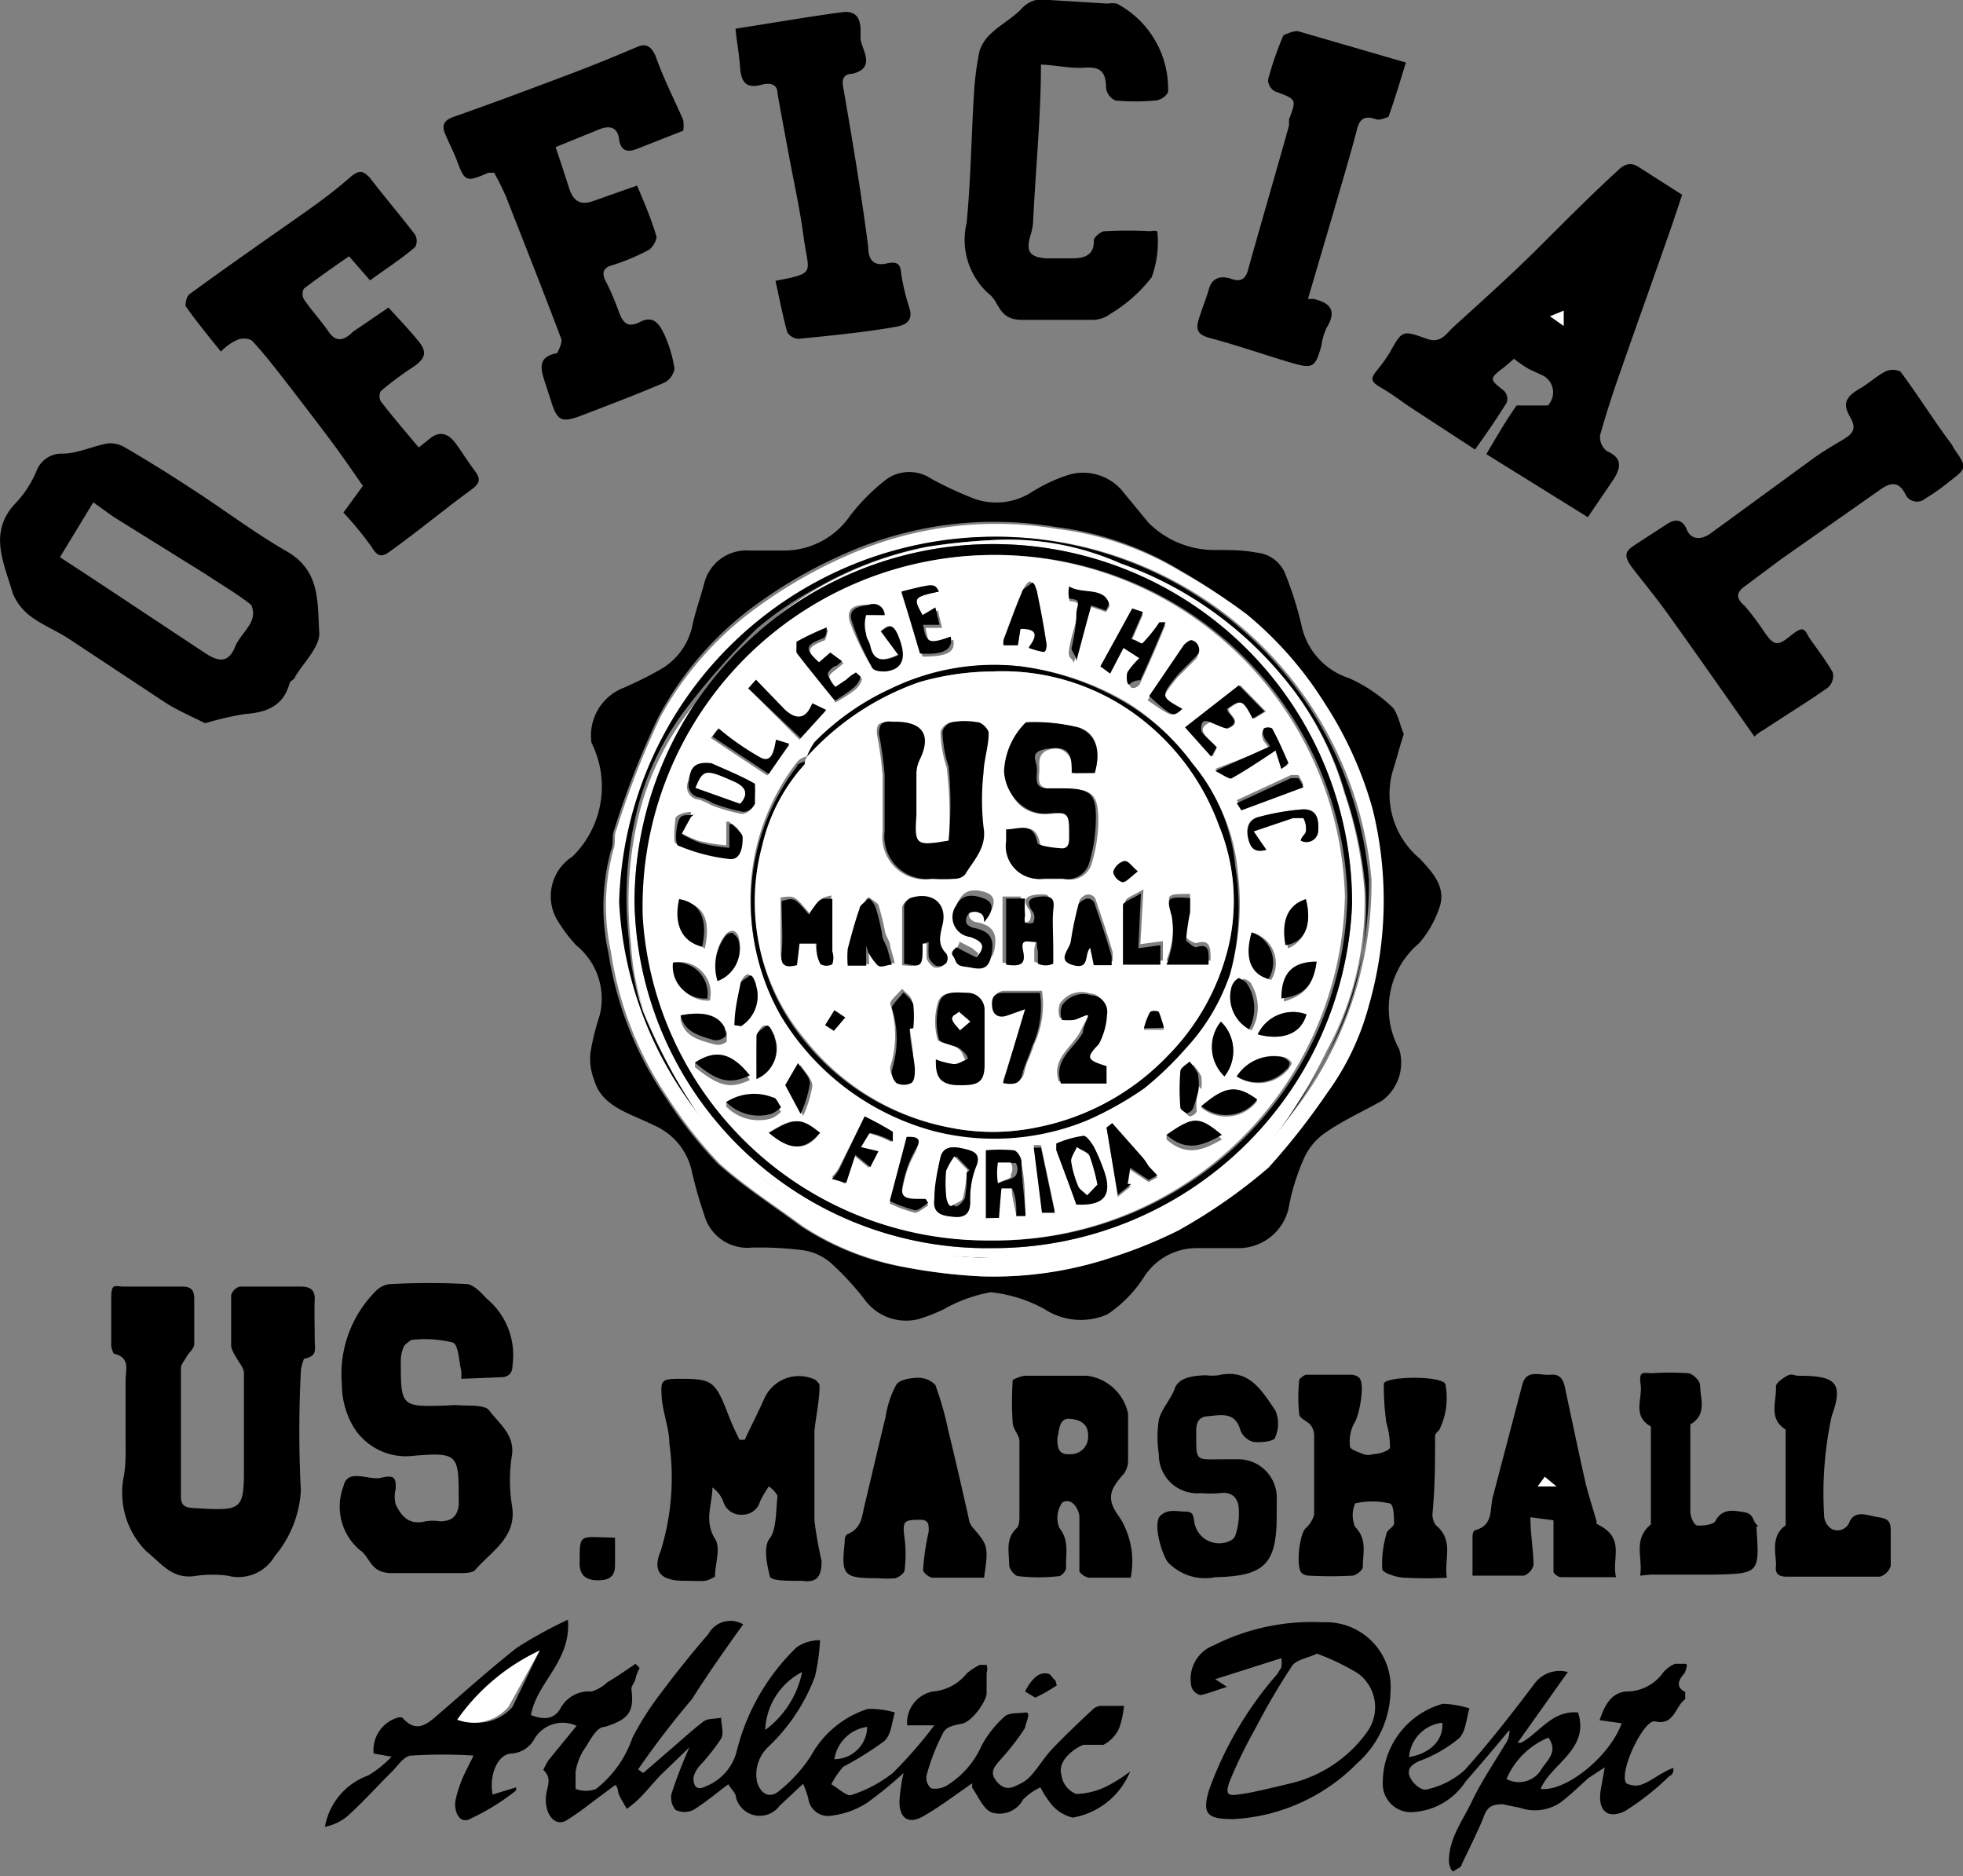 <svg xmlns="http://www.w3.org/2000/svg" viewBox="0 0 38.3 36.6"><rect x="0" y="0" width="38.3" height="36.6" fill="#808080" stroke="none"/><defs><style>.cls-1{fill:#fff;}</style></defs><title>us marshall</title><g id="Calque_2" data-name="Calque 2"><g id="us_marshall" data-name="us marshall"><path d="M27.39,14.32c-.09.27-.14.49-.21.7a1.64,1.64,0,0,0,.52,1.73c.23.25.52.54.39.94a2.07,2.07,0,0,1-.4.71,1.66,1.66,0,0,0-.39,2.07.92.92,0,0,1-.33,1c-.35.2-.73.37-1.07.6a1.23,1.23,0,0,0-.45.51,4.27,4.27,0,0,0-.31,1,1,1,0,0,1-.95.77c-.29,0-.59,0-.88,0a1.22,1.22,0,0,0-1,.58,2.49,2.49,0,0,1-.7.71,1.29,1.29,0,0,1-1.23-.1,2.79,2.79,0,0,0-1.05-.33,2.92,2.92,0,0,0-.93.34,3.66,3.66,0,0,1-.46.18,1,1,0,0,1-1.08-.39,5.55,5.55,0,0,0-.66-.71,1.06,1.06,0,0,0-.54-.24,6.77,6.77,0,0,0-1-.05.87.87,0,0,1-.92-.64,8.06,8.06,0,0,1-.24-.84,1.27,1.27,0,0,0-.75-.91c-.43-.22-1-.35-1.15-.86a1.15,1.15,0,0,1-.08-.55,4.86,4.86,0,0,1,.18-.73,1.34,1.34,0,0,0-.46-1.37,2.9,2.9,0,0,1-.39-.53.92.92,0,0,1,.32-1.2,1.91,1.91,0,0,0,.37-2.22,1,1,0,0,1,.65-1.08c.22-.1.45-.21.66-.33a1.29,1.29,0,0,0,.66-.88c.06-.28.16-.55.23-.82a.85.85,0,0,1,.88-.64h.73a1.56,1.56,0,0,0,1.23-.67,3.88,3.88,0,0,1,.73-.73.77.77,0,0,1,.86,0,7.07,7.07,0,0,0,.84.39,1.28,1.28,0,0,0,1.12-.13,3.18,3.18,0,0,1,.67-.32,1,1,0,0,1,1.14.35l.47.57a1.82,1.82,0,0,0,1.31.53c.26,0,.53,0,.79.05a.67.67,0,0,1,.58.45,6.71,6.71,0,0,1,.31,1,1.38,1.38,0,0,0,.92,1,3,3,0,0,1,.86.58C27.28,13.94,27.32,14.17,27.39,14.32ZM19.13,24.9a7.28,7.28,0,0,0,2.6-.39A8.89,8.89,0,0,0,23,24a10.48,10.48,0,0,0,1.7-1.25,13.48,13.48,0,0,0,1.14-1.45,5.14,5.14,0,0,0,.82-1.72,7.42,7.42,0,0,0,.07-3.83,7.43,7.43,0,0,0-.94-2.07,7.16,7.16,0,0,0-1.52-1.73A12.19,12.19,0,0,0,23,11.11a6.13,6.13,0,0,0-2.41-.83,7.15,7.15,0,0,0-4.08.51,9.21,9.21,0,0,0-1.75,1A6.44,6.44,0,0,0,12.84,14a16.72,16.72,0,0,0-.86,2.2c-.05.12,0,.26-.06.39a4.19,4.19,0,0,0-.05,2A6.86,6.86,0,0,0,13,21.43a8.47,8.47,0,0,0,1,1.27c.5.45,1.08.82,1.62,1.22a5.41,5.41,0,0,0,2,.8A10.66,10.66,0,0,0,19.13,24.9Z"/><path d="M7.63,34.27l-.34-.06a.66.66,0,0,1,.47-.7.13.13,0,0,1,.09,0c.28.32.49.12.71-.07.5-.43,1-.88,1.52-1.29a8.19,8.19,0,0,1,1-.55c.07.81-.61,1.22-.72,1.86.23.09.45.1.58-.14a.63.63,0,0,1,.6-.32.76.76,0,0,0,.31-.18c.19-.11.37-.24.55-.36l.08.08a1.19,1.19,0,0,0-.08.2c0,.07-.09.15-.08.22.06.45-.07.59-.52.73-.17,0-.29.28-.41.45a1.12,1.12,0,0,0-.16.43c0,.11,0,.31,0,.33a.55.55,0,0,0,.4,0,2.15,2.15,0,0,0,.71-1,5.81,5.81,0,0,1,.54-.85c.3-.4.61-.79.94-1.17a.49.49,0,0,1,.68-.19c-.36.5-.71,1-1,1.46a17.15,17.15,0,0,0-1.05,1.37l.1.07L13,34.2c.24-.2.47-.42.72-.61.08-.07.23-.05.35-.08,0,.14.06.3,0,.41a4.07,4.07,0,0,1-.41.52.52.52,0,0,0-.13.24c0,.17.06.26.24.17a1,1,0,0,0,.61-.71,4.23,4.23,0,0,1,1.16-2A.77.77,0,0,1,16,32a4,4,0,0,1-.1.71,3.64,3.64,0,0,1-.9,1.36.74.74,0,0,0-.23.69c.07.24.24.33.42.19a2.94,2.94,0,0,0,.63-.69,1.94,1.94,0,0,1,1.11-.92,1.68,1.68,0,0,1,.53.07c-.06.19-.07.44-.21.56a6.37,6.37,0,0,1-.8.5,1.69,1.69,0,0,0-.23.34c.14.08.3.24.39.21a2.62,2.62,0,0,0,.81-.43,8.85,8.85,0,0,0,.81-.93h-.53A.62.62,0,0,1,18.2,33a.94.94,0,0,0,.66-.35,1.17,1.17,0,0,1,.26-.17s.12,0,.13,0a.27.27,0,0,1,0,.16c0,.13,0,.27,0,.4s-.27.55-.49.59-.31.08-.36.18a4.1,4.1,0,0,0-.32.82.26.26,0,0,0,.09.26.44.44,0,0,0,.31-.06,1.73,1.73,0,0,0,.67-.77,2.06,2.06,0,0,1,.45-.57c.08-.08.26-.06.4-.08s0,.22,0,.3a4.68,4.68,0,0,1-.48.62c-.12.14-.23.25-.06.44s.31.1.5,0,.37-.44.57-.65.52-.52.79-.77a.26.26,0,0,1,.16-.07l.45,0a1.73,1.73,0,0,1-.1.45.69.69,0,0,1-.3.31c-.13,0-.32,0-.38,0s-.54.26-.44.59A.46.46,0,0,0,21,35a1.43,1.43,0,0,0,.59-.15,2.82,2.82,0,0,0,.46-.29,1.48,1.48,0,0,1-1.12.9.77.77,0,0,1-.4-.24,1.77,1.77,0,0,1-.23-.35,1.14,1.14,0,0,0-.34.24.52.52,0,0,1-.61.25c-.17-.07-.26-.31-.38-.48a.47.47,0,0,1,0-.09c-.32.22-.62.45-.95.64s-.48,0-.47-.3a3.21,3.21,0,0,1,.08-.54,7.93,7.93,0,0,1-.71.58,1.65,1.65,0,0,1-.68.25.39.39,0,0,1-.47-.34,2.43,2.43,0,0,0-.1-.28l-.46.43a.48.48,0,0,1-.85-.16c0-.09-.1-.17-.15-.26-.23.17-.44.35-.68.5a.4.4,0,0,1-.35,0A.38.38,0,0,1,13.1,35a9.53,9.53,0,0,1,.35-.91l-.57.55c-.14.15-.27.31-.41.45a2.31,2.31,0,0,1-.24.2c-.05-.09-.11-.18-.15-.27s0-.09-.07-.2l-.35.26c-.2.15-.39.3-.6.43s-.39-.07-.41-.35.16-.43-.05-.63c0,0,.06-.13.11-.2l.54-.66a.64.64,0,0,0-.82.25.55.55,0,0,1-.44.29c-.28,0-.45.42-.38.8l.46-.14,0,.06a4.47,4.47,0,0,1-.93.57c-.2.07-.29-.2-.25-.39a2.47,2.47,0,0,1,.19-.54l.16-.32a9.57,9.57,0,0,0-1.21,0c-.15,0-.28.22-.41.34-.28.28-.55.58-.85.85a1,1,0,0,1-.43.2,1.3,1.3,0,0,1,.84-1,2.07,2.07,0,0,0,.47-.38Zm2.9-2.07A4.07,4.07,0,0,0,9,33.55a.9.9,0,0,0,1-.25Zm5.12.42a1.33,1.33,0,0,0-.72,1.13A1.86,1.86,0,0,0,15.65,32.62Zm.63,1.7a.64.64,0,0,0,.64-.63A.75.75,0,0,0,16.28,34.32Z"/><path d="M29.54,7l-.2.17c-.29.22-.28.23,0,.45a.23.23,0,0,1,.06.23c-.19.31-.4.61-.62.92L27.6,8c-.22-.14-.43-.31-.66-.44s-.18-.2-.07-.34a2.8,2.8,0,0,0,.25-.35c.24-.43.24-.43.72-.26.29.11.4-.14.55-.26.56-.51,1.11-1,1.66-1.55s1-1,1.5-1.46c.14-.14.27-.19.44-.07l.83.53-.19.57c-.33.95-.67,1.89-1,2.84-.15.42-.29.85-.41,1.28a.35.35,0,0,0,.13.31c.3.13.28.31.14.54l-.51.75L29,8.86c.2-.34.38-.65.59-.95,0,0,.18,0,.27,0s.3,0,.34,0a.37.37,0,0,0-.09-.58l-.28-.13A2.63,2.63,0,0,1,29.54,7Z"/><path d="M4,14.11c-.23-.12-.52-.24-.77-.4L1.34,12.46c-.23-.15-.5-.26-.72-.42a1.08,1.08,0,0,1-.37-.46c-.17-.6-.5-1.21.08-1.79a2.1,2.1,0,0,0,.39-.62.52.52,0,0,1,.5-.32c.3,0,.59-.15.89-.2a.56.56,0,0,1,.33.08q.65.38,1.26.78c.64.41,1.24.87,1.9,1.25s.59,1,.63,1.6c0,.27-.3.56-.47.84,0,.05-.1.08-.11.13-.12.44-.44.57-.87.6A6.22,6.22,0,0,0,4,14.11ZM1.82,9.8l-.65,1.07.58.38L4,12.74c.23.15.45.23.59-.13.07-.17.23-.31.31-.48a.38.38,0,0,0,0-.33c-.28-.22-.59-.4-.89-.6L2.21,10.08Z"/><path d="M7.22,5.47,6.81,5c-.29.2-.59.41-.88.63a.22.22,0,0,0,0,.21c.15.22.33.41.48.63s.31.17.48,0L7.58,6c.2.22.4.43.58.65S8.32,7,8,7.2a6.07,6.07,0,0,0-.57.43.21.21,0,0,0,0,.2c.23.3.48.59.74.9l.2-.16c.21-.18.38-.11.52.08s.24.36.37.53.1.25-.06.37c-.52.38-1,.78-1.54,1.17-.17.13-.27.19-.41-.05A6.39,6.39,0,0,0,6.7,10l.38-.52c-.2-.29-.42-.61-.66-.93s-.6-.79-.91-1.19c-.19-.24-.38-.49-.6-.72a.34.34,0,0,0-.3,0,1,1,0,0,0-.3.22c-.24-.3-.48-.59-.69-.89,0,0,0-.19.09-.24.56-.41,1.13-.81,1.7-1.21s1-.69,1.42-1.06c.2-.17.26-.11.38,0,.29.38.6.74.89,1.12a.25.25,0,0,1,0,.24C7.82,5.06,7.52,5.25,7.22,5.47Z"/><path d="M9.64,3.37l-.11,0c-.44.19-.46.18-.62-.25-.07-.18-.16-.35-.23-.52s0-.26.17-.32c.77-.27,1.54-.56,2.31-.85q.63-.24,1.26-.51c.2-.09.29,0,.37.17.15.43.36.84.54,1.25a.69.69,0,0,1,0,.21l-.89.35c-.19.08-.33.05-.36-.18s-.17-.28-.38-.2l-.86.35c.1.29.18.54.26.79s.21.36.48.26l.85-.3c.13.31.27.63.38,1,0,.07-.08.22-.16.26a4.19,4.19,0,0,1-.69.29c-.23.06-.21.19-.13.34s.17.37.24.56.15.35.42.21.38.06.47.24a2.59,2.59,0,0,1,.2.67.37.37,0,0,1-.21.28c-.54.23-1.09.44-1.64.65-.35.13-.44.08-.55-.27l-.13-.4c-.08-.25-.15-.49.24-.56,0,0,.11-.2.08-.28-.35-.93-.72-1.86-1.08-2.78A5.17,5.17,0,0,0,9.64,3.37Z"/><path d="M34.23,14.37c-.57-.81-1.12-1.6-1.68-2.38-.22-.31-.47-.61-.7-.91s-.08-.36.11-.49l.54-.35c.18-.13.33-.11.41.09s.28.21.46.08l2-1.46c.19-.14.4-.26.6-.38s.25-.22.13-.43-.15-.37.19-.56c.17-.1.32-.24.49-.33a.34.34,0,0,1,.3,0c.35.47.68,1,1,1.42l.05.09c.25.36.25.37-.09.63a4.14,4.14,0,0,1-.48.34.25.25,0,0,1-.39-.1c-.14-.27-.32-.2-.51-.06l-1.91,1.34-.71.53c-.15.11-.19.22,0,.38a5.07,5.07,0,0,1,.35.46c.21.31.27.35.55.12s.27-.09.38.07.31.42.44.65a.31.31,0,0,1-.09.29c-.41.29-.84.55-1.26.83A.83.83,0,0,0,34.23,14.37Z"/><path d="M2.45,28.06c0-.38,0-.76,0-1.14,0-.19.1-.44-.23-.51,0,0-.05-.1-.05-.16,0-.31,0-.61,0-.92s.07-.23.24-.23H3.55c.18,0,.24.07.24.24s0,.59,0,.88c0,.09-.1.16-.15.25s-.11.15-.11.22c0,.84,0,1.68,0,2.51,0,.16.07.21.23.22,1,.06,1,.06,1-.89,0-.58,0-1.16,0-1.74,0-.11-.11-.22-.17-.34a.58.58,0,0,1-.08-.18c0-.32,0-.65,0-1a.24.24,0,0,1,.17-.17c.39,0,.78,0,1.17,0,.19,0,.3.05.29.26s0,.49,0,.74.06.35-.21.41c0,0-.06.16-.06.25a22.44,22.44,0,0,0,0,2.32,2.17,2.17,0,0,1-.51,1.28.82.82,0,0,1-.92.38,2.33,2.33,0,0,0-.59,0c-.48.09-.68-.22-1-.48a1.62,1.62,0,0,1-.43-1.48C2.46,28.53,2.45,28.29,2.45,28.06Z"/><path d="M20.31,1.26c0,1-.1,2-.15,3a1.13,1.13,0,0,1-.05.32c-.11.34,0,.44.31.46.15,0,.31,0,.47,0s.47,0,.45-.35c0-.06.14-.18.22-.18a8.82,8.82,0,0,1,.89,0,.27.27,0,0,1,.13,0,2,2,0,0,1-.11.9,2.91,2.91,0,0,1-.8.71.58.58,0,0,1-.34.12c-.46,0-.92,0-1.39,0s-.43-.35-.65-.51a1.41,1.41,0,0,1-.43-1.38c.08-.82.09-1.64.14-2.47A5.85,5.85,0,0,1,19.11,1a.79.79,0,0,1,.23-.35c.19-.18.44-.31.61-.5A.55.55,0,0,1,20.47,0l1.14.07a.53.53,0,0,1,.18,0,1.88,1.88,0,0,1,1,1.73.32.32,0,0,1-.24.16,4.19,4.19,0,0,1-.79,0,.32.32,0,0,1-.18-.24c0-.32-.11-.42-.41-.4S20.61,1.27,20.31,1.26Z"/><path d="M9,26.9a1.57,1.57,0,0,0,0-.16c-.05-.19-.05-.51-.17-.55a2.33,2.33,0,0,0-.8-.05s-.13.08-.15.13a.66.66,0,0,0-.06.27c0,.91,0,.91.91.88a1.41,1.41,0,0,1,.29,0c.18,0,.45,0,.52.09.19.26.5.47.45.87a3.11,3.11,0,0,0,0,1c.1.61-.4.88-.72,1.25-.06.07-.26.06-.39.06-.41,0-.82,0-1.24,0s-.41-.31-.62-.45A1.11,1.11,0,0,1,6.7,29c.08-.37.49-.11.74-.17s.29,0,.28.22a.61.61,0,0,0,0,.3c.11.23.26.41.58.33a.88.88,0,0,1,.28,0c.25,0,.34-.11.37-.31v-.09c0-.9,0-.95-.87-.88a1.2,1.2,0,0,1-1.2-.59A1.65,1.65,0,0,1,6.67,27a2.29,2.29,0,0,1,.67-1.82.44.44,0,0,1,.32-.13,13.64,13.64,0,0,1,1.43,0c.14,0,.29.16.4.28a1.43,1.43,0,0,1,.51,1.3c0,.16-.07.24-.25.24Z"/><path d="M27.43,1.22c-.12.39-.22.73-.34,1.06,0,0-.17.07-.23.05-.25-.09-.34,0-.39.22-.14.53-.3,1.06-.45,1.58l-.5,1.7a.37.37,0,0,0,.1,0c.36.08.46.25.26.57a1.29,1.29,0,0,0-.1.35c-.12.43-.17.45-.61.32s-1.05-.34-1.58-.48c-.21-.06-.26-.15-.21-.33s.15-.42.21-.63.23-.26.43-.19.29,0,.34-.21c.26-.93.53-1.85.79-2.78l0-.12c.15-.4.15-.39-.28-.55a.27.27,0,0,1-.13-.22,6.38,6.38,0,0,1,.3-.87s.2-.1.29-.08Z"/><path d="M14.35.56c.71-.11,1.39-.23,2.07-.32.41-.06.37.3.37.5s.33.58-.16.7c-.16,0-.21.1-.18.25.1.58.2,1.16.29,1.74s.14.93.2,1.39c0,.23.09.38.36.32s.27.07.29.25a4.61,4.61,0,0,0,.16.64c.08.31-.2.33-.35.36-.6.1-1.21.16-1.82.22a.27.27,0,0,1-.22-.13c-.09-.32-.15-.65-.23-1,.8-.16.65-.13.55-.85-.07-.54-.19-1.07-.29-1.61s-.15-.8-.22-1.2c0-.18-.15-.21-.3-.17-.31.09-.41-.05-.43-.33S14.38.85,14.35.56Z"/><path d="M15,29a2.19,2.19,0,0,0-.17.29.35.35,0,0,1-.34.26.36.36,0,0,1-.38-.26.59.59,0,0,0-.21-.27c0,.33-.17.64.05,1,.12.18,0,.49,0,.74,0,0-.12.07-.19.08s-.27,0-.41,0c-.45,0-.63-.17-.46-.58a4.83,4.83,0,0,0,.17-2.1c0-.29-.13-.6-.15-.91s0-.34.28-.35c.67,0,.75,0,1,.65a5.22,5.22,0,0,0,.24.54h.1c.12-.26.26-.53.38-.8a.74.74,0,0,1,1-.37s.09.08.08.11c0,.3-.07.59-.1.89,0,.13,0,.26,0,.39,0,.45,0,.9,0,1.35a7.27,7.27,0,0,0,.14.79c0,.27-.06.44-.38.39h-.12c-.18,0-.5,0-.51-.09-.06-.24-.13-.58,0-.74s.12-.56.15-.83A.53.53,0,0,0,15,29Z"/><path d="M28.23,30.78a7.28,7.28,0,0,1-.82,0c-.15,0-.42-.09-.44-.16a2,2,0,0,1,.08-.69c0-.08.15-.14.15-.21s0-.39-.09-.39a1.51,1.51,0,0,0-.67,0,.58.58,0,0,0,0,.46c.24.24.15.51.15.78,0,.06-.12.16-.2.17a8,8,0,0,1-.85,0,.22.22,0,0,1-.14-.05c-.12-.1-.05-.75.07-.87a.56.56,0,0,0,.17-.27c0-.52,0-1,0-1.56a.34.34,0,0,0-.07-.19c-.06-.07-.21-.13-.22-.2a3.19,3.19,0,0,1,0-.69s.09-.09.14-.09h.89a.25.25,0,0,1,.14.06c.12.12,0,.75-.1.89a.76.76,0,0,0-.08.45c0,.06.17.11.26.15a.31.31,0,0,0,.19,0c.12,0,.32-.07.33-.13a1.64,1.64,0,0,0-.07-.48A5,5,0,0,1,27,27c0-.15,1.11-.17,1.2,0a1.41,1.41,0,0,1-.12.9A.31.31,0,0,0,28,28c0,.51,0,1-.05,1.52a.36.36,0,0,0,.06.23C28.38,30.06,28.17,30.41,28.23,30.78Z"/><path d="M22.06,30.78h-.81a.3.3,0,0,1-.19-.12c0-.26,0-.51,0-.76,0-.1,0-.21,0-.31s-.12-.39-.33-.28a.51.51,0,0,0-.06.5c.2.25.12.52.13.78,0,.06-.09.16-.14.16a3.48,3.48,0,0,1-.79,0c-.07,0-.18-.14-.18-.22,0-.25-.08-.51.15-.72.05-.05.05-.17.05-.25,0-.48,0-1,0-1.44,0-.12-.12-.23-.13-.35a6,6,0,0,1,0-.85s.16-.08.24-.08c.41,0,.81,0,1.21,0a.94.94,0,0,1,.8.74c0,.3,0,.61,0,.92a.46.46,0,0,1-.08.25c-.29.32-.35.5-.08.86A1.61,1.61,0,0,1,22.06,30.78Zm-1.43-2.73c0,.15,0,.34.24.32a.34.34,0,0,0,.36-.37c0-.23-.17-.31-.37-.32S20.67,27.91,20.63,28.05Z"/><path d="M29.68,34c.36-.2.61-.64,1.11-.59.23.72-.53,1-.73,1.49.5.06,1.36-.65,1.58-1.28l-.43-.06c.09-.27.21-.52.5-.56a.88.88,0,0,0,.71-.33.61.61,0,0,1,.26-.21s.13,0,.2,0,0,.13,0,.16-.28.25,0,.39c0,0,0,.12,0,.14-.2.14-.21.53-.6.43h0c-.23,0-.7,1-.55,1.21a.38.38,0,0,0,.36,0c.18-.08.34-.22.56-.3,0,.06,0,.13-.08.16a5,5,0,0,1-.86.68c-.34.17-.54,0-.48-.4l.08-.45-.32.21c-.18.16-.35.33-.55.48a.89.89,0,0,1-.78.1l-.34-.07c-.21,0-.3.05-.37.24s-.28.62-.43.93c0,.06-.1.09-.15.13s-.1-.12-.1-.19c0-.45.27-.79.45-1.17s.42-.73.64-1.1a.44.44,0,0,0,.09-.29c-.28.34-.56.67-.85,1a1.32,1.32,0,0,1-1,.6.55.55,0,0,1-.62-.51,1.6,1.6,0,0,1,1.17-1.6,1.89,1.89,0,0,1,.52.09c-.06.2-.07.45-.2.58a2.61,2.61,0,0,1-.76.44c-.2.08-.27.19-.19.34s.24.25.32.22a1.63,1.63,0,0,0,.73-.37c.48-.53.92-1.1,1.36-1.68a.61.61,0,0,1,.66-.24L29.61,34Zm-.3.7a.51.51,0,0,0,.68-.16c.1-.18.36-.35.15-.64A1.51,1.51,0,0,0,29.38,34.74Zm-1.89-.42c.42-.07.68-.34.65-.67A.73.73,0,0,0,27.49,34.32Z"/><path d="M31.53,30.77c-.4,0-.74,0-1.07,0-.06,0-.15-.07-.15-.11,0-.3,0-.59,0-1l-.45-.06c0,.35.06.64.06.93a.29.29,0,0,1-.19.21c-.31,0-.63,0-1,0,0-.27,0-.52,0-.76,0,0,0-.12.06-.13.36-.1.27-.42.34-.66l.57-2.17c.08-.32.35-.18.55-.2s.26.11.29.28c.13.61.26,1.23.4,1.85.06.24.14.48.21.73,0,0,0,.05,0,.05C31.73,30,31.44,30.39,31.53,30.77Z"/><path d="M19.2,30.78c-.34,0-.68,0-1,0-.07,0-.19-.1-.19-.15a4.68,4.68,0,0,1,.11-.75c0-.15,0-.2-.12-.23-.36,0-.4,0-.35.37a2.49,2.49,0,0,1,0,.61c0,.06-.11.14-.18.16a1.93,1.93,0,0,1-.34,0c-.67,0-.72-.05-.65-.69,0-.06,0-.16.08-.18.26-.12.26-.36.31-.56.14-.58.27-1.15.41-1.72a1.87,1.87,0,0,1,.21-.63c.06-.09.27-.13.42-.13a.46.46,0,0,1,.34.14,6.36,6.36,0,0,1,.25.88c.14.57.27,1.14.4,1.72a.36.36,0,0,0,.07.17C19.28,30.15,19.29,30.16,19.2,30.78Z"/><path d="M23.71,30.77a1,1,0,0,1-.93-.3c-.12-.17-.29-.76-.14-.9s.32-.08.49-.08.15.11.17.19a.49.49,0,0,0,.7.38.18.18,0,0,0,.11-.13,1.29,1.29,0,0,0,.06-.48c0-.18-.1-.36-.37-.32a2.29,2.29,0,0,1-.37,0,.75.75,0,0,1-.82-.76,2.15,2.15,0,0,1,0-.67c.05-.21.23-.39.31-.61s.36-.25.6-.26a1,1,0,0,0,.25,0c.61-.14.85.31,1.11.68a.65.65,0,0,1,0,.53c0,.08-.29.11-.43.09a.38.38,0,0,1-.25-.23c-.1-.37-.39-.29-.64-.27s-.22.24-.22.42c0,.43,0,.43.44.42h.35a.75.75,0,0,1,.78.79v.3C24.91,30.51,24.68,30.75,23.71,30.77Z"/><path d="M25,32.35l-1.29.41.23.15c-.2.06-.36.13-.52.16a.25.25,0,0,1-.17-.15.7.7,0,0,1,.43-.82,4.24,4.24,0,0,1,2.13-.45A1.26,1.26,0,0,1,27.13,33a1.91,1.91,0,0,1-.64,1.39,3.66,3.66,0,0,1-2.43,1.1c-.51,0-.61-.1-.47-.57a7.06,7.06,0,0,1,1.33-2.26l.08-.13A.62.62,0,0,0,25,32.35Zm.7-.09c-.19.09-.41.12-.49.24a13.21,13.21,0,0,0-.71,1.21c-.18.32-.34.64-.49,1s0,.32.22.29.67-.14,1-.22a2.57,2.57,0,0,0,1.45-1,.82.82,0,0,0-.18-1.13A4.45,4.45,0,0,0,25.69,32.26Z"/><path d="M32,30.74c.06-.34-.15-.7.21-1,0,0,0-.09,0-.14,0-.55,0-1.1,0-1.66,0,0,0-.1,0-.11-.37-.21-.16-.54-.2-.82s.06-.22.22-.22a5.46,5.46,0,0,1,.7,0c.09,0,.24.15.24.23,0,.26.15.57-.19.77,0,0,0,.13,0,.2,0,.5,0,1,0,1.5,0,.1.07.26.13.27s.32,0,.36-.09c.14-.25.35-.2.55-.17s.17.16.25.24,0,0,0,.06c.06.9.06.9-.85.92H32.2Z"/><path d="M35.76,30.76h-.89c-.16,0-.24-.05-.22-.21s-.13-.58.19-.79c0,0,0-.15,0-.23V28.06c0-.06,0-.15,0-.17-.35-.22-.17-.56-.19-.84,0-.07.13-.16.22-.21s.14,0,.22,0c.71,0,.89.12.65.78a7.1,7.1,0,0,0-.15,1.94.32.32,0,0,0,.15.27.25.25,0,0,0,.35-.15c.12-.23.35-.11.56-.08s.24.1.24.28,0,.45,0,.67a.32.32,0,0,1-.21.21c-.3,0-.61,0-.91,0Z"/><path d="M12,30c0,.2,0,.37,0,.54s-.07.28-.29.29-.42-.05-.4-.37c0-.48,0-.48.4-.47Z"/><path d="M20.62,32.88a3.5,3.5,0,0,1-.42.24S20,33,20,33s.15-.32.34-.35.17.09.25.13Z"/><path class="cls-1" d="M19.13,24.9a10.66,10.66,0,0,1-1.47-.18,5.41,5.41,0,0,1-2-.8c-.54-.4-1.12-.77-1.62-1.22a8.47,8.47,0,0,1-1-1.27,6.86,6.86,0,0,1-1.12-2.86,4.19,4.19,0,0,1,.05-2c.05-.13,0-.27.06-.39a16.72,16.72,0,0,1,.86-2.2,6.44,6.44,0,0,1,1.91-2.15,9.21,9.21,0,0,1,1.75-1,7.15,7.15,0,0,1,4.08-.51,6.13,6.13,0,0,1,2.41.83,12.19,12.19,0,0,1,1.28.83,7.16,7.16,0,0,1,1.52,1.73,7.43,7.43,0,0,1,.94,2.07,7.42,7.42,0,0,1-.07,3.83,5.14,5.14,0,0,1-.82,1.72,13.48,13.48,0,0,1-1.14,1.45A10.48,10.48,0,0,1,23,24a8.89,8.89,0,0,1-1.27.52A7.28,7.28,0,0,1,19.13,24.9Zm-7-7.3a7.32,7.32,0,0,0,14.63-.43,7.33,7.33,0,0,0-14.63.43Z"/><path class="cls-1" d="M10.53,32.2l-.61,1.1a.9.9,0,0,1-1,.25A4.07,4.07,0,0,1,10.53,32.2Z"/><path d="M12.08,17.6a7.33,7.33,0,0,1,14.63-.43,7.32,7.32,0,0,1-14.63.43Zm7.45-7.07a11.81,11.81,0,0,0-1.47.14,7,7,0,0,0-2.09.78,6.77,6.77,0,0,0-1.21.82,15,15,0,0,0-1.4,1.59,5.51,5.51,0,0,0-.91,1.87,7.12,7.12,0,0,0-.18,2.6,5.12,5.12,0,0,0,.28,1.41,10.3,10.3,0,0,0,.87,1.68,5.27,5.27,0,0,0,.81,1,11.21,11.21,0,0,0,1,.79,5.7,5.7,0,0,0,2.49,1.13,13.24,13.24,0,0,0,2.36.13A4.73,4.73,0,0,0,22.14,24a8.66,8.66,0,0,0,1.59-.92A6.28,6.28,0,0,0,25,22a10.9,10.9,0,0,0,.92-1.46,6,6,0,0,0,.73-3.13,8,8,0,0,0-.4-1.92A6.11,6.11,0,0,0,25,13.17,7.26,7.26,0,0,0,21.86,11,5.39,5.39,0,0,0,19.53,10.53Z"/><path class="cls-1" d="M19.53,10.53a5.39,5.39,0,0,1,2.33.46A7.26,7.26,0,0,1,25,13.17a6.11,6.11,0,0,1,1.22,2.27,8,8,0,0,1,.4,1.92,6,6,0,0,1-.73,3.13A10.9,10.9,0,0,1,25,22a6.28,6.28,0,0,1-1.23,1.13,8.66,8.66,0,0,1-1.59.92,4.73,4.73,0,0,1-2.06.49,13.24,13.24,0,0,1-2.36-.13,5.7,5.7,0,0,1-2.49-1.13,11.21,11.21,0,0,1-1-.79,5.27,5.27,0,0,1-.81-1,10.3,10.3,0,0,1-.87-1.68,5.12,5.12,0,0,1-.28-1.41,7.12,7.12,0,0,1,.18-2.6,5.51,5.51,0,0,1,.91-1.87,15,15,0,0,1,1.4-1.59A6.77,6.77,0,0,1,16,11.45a7,7,0,0,1,2.09-.78A11.81,11.81,0,0,1,19.53,10.53Zm6.85,7.11a7,7,0,0,0-14-.05,6.88,6.88,0,0,0,7,6.76A7,7,0,0,0,26.38,17.64Z"/><path d="M26.38,17.64a7,7,0,0,1-7,6.71,6.88,6.88,0,0,1-7-6.76,7,7,0,0,1,14,.05Zm-7,6.56a6.85,6.85,0,0,0,6.91-6.72,6.85,6.85,0,0,0-13.7.4A6.73,6.73,0,0,0,19.33,24.2Z"/><path class="cls-1" d="M19.33,24.2a6.73,6.73,0,0,1-6.79-6.32,6.85,6.85,0,0,1,13.7-.4A6.85,6.85,0,0,1,19.33,24.2Zm-3.58-9.44c-.07,0-.17.06-.21.12a4.41,4.41,0,0,0-.85,2,4.46,4.46,0,0,0,.53,2.86,5,5,0,0,0,3,2.26,4.77,4.77,0,0,0,3-.22,6.61,6.61,0,0,0,1.1-.62,6.62,6.62,0,0,0,.81-.78A4,4,0,0,0,24,19a5,5,0,0,0,.15-2,3.61,3.61,0,0,0-.83-2A4.37,4.37,0,0,0,22,13.71,5.39,5.39,0,0,0,19.91,13a4.6,4.6,0,0,0-2.52.45,5,5,0,0,0-1.5,1.05,1.32,1.32,0,0,0-.15.29Zm6.48-1.92a1.6,1.6,0,0,0-.23.32c0,.06,0,.15.05.23s.18,0,.2-.07c.17-.37.33-.74.49-1.13l-.12,0a2.94,2.94,0,0,1-.33.41s-.14-.05-.22-.08l.23-.53-.21-.07L21.47,13l.19.14.26-.5ZM19.49,23.76c0-.22,0-.39.05-.57,0,0,.2,0,.2,0,0,.17.06.34.09.54H20c0-.38,0-.73-.08-1.07,0-.08-.09-.2-.16-.21a3.18,3.18,0,0,0-.53,0v1.32Zm4.25-9.18c-.12-.13-.24-.22-.27-.32s.13-.16.15-.18.29.16.35.13c.29-.13,0-.26,0-.38.27-.2.31-.18.5.19l.23-.14-.5-.51-1.05.82.51.57Zm-6.15-3L18,12.81c.45,0,.65-.07.6-.33-.43.15-.48.13-.54-.23l.32,0-.08-.34L18,12c-.19-.34-.18-.35.32-.46C18.23,11.38,18.23,11.38,17.59,11.54Zm-1.3,2.13a3,3,0,0,0,.39-.25.43.43,0,0,0,.14-.21s-.08-.1-.09-.09a.85.85,0,0,0-.19.14l-.21.14a.63.63,0,0,1-.15-.24c0-.05.11-.12.17-.17l.11-.09-.23-.17-.22.19c-.29-.26-.27-.33.06-.46.05,0,.06-.14.09-.22a5.34,5.34,0,0,0-.59.28s-.06.16,0,.21C15.77,13,16,13.34,16.29,13.67Zm-2.41,1.22c-.38-.05-.42.16-.46.33a.25.25,0,0,0,.22.34,1.28,1.28,0,0,1,.24.11,3.38,3.38,0,0,0,.6.17.28.28,0,0,0,.22-.16c0-.12.08-.36,0-.39C14.43,15.12,14.1,15,13.88,14.89Zm7.82,7-.11.06.22,1.36.26-.21-.07,0,.05-.32.36.24.17-.09-.17-.18a1.3,1.3,0,0,0-.1-.15ZM21,23.5c.56,0,.73-.19.51-.74a3.29,3.29,0,0,0-.17-.39c-.05-.08-.14-.22-.2-.21a2,2,0,0,0-.53.15s0,.09,0,.13C20.74,22.79,20.87,23.13,21,23.5Zm-2.77-.11c0,.3.17.33.39.35s.29-.09.31-.29a1.71,1.71,0,0,1,.11-.68c.11-.25-.05-.31-.2-.35s-.42-.11-.49.16S18.27,23.12,18.23,23.39Zm1.68-11.12c.36,0,.32.15.16.35a1.63,1.63,0,0,0,.29.08s.07-.09.06-.13c-.05-.33-.11-.65-.18-1,0-.07-.08-.14-.12-.21s-.15.11-.18.18c-.13.3-.24.62-.36.93a.33.33,0,0,0,0,.1h.28ZM17.26,12a.22.22,0,0,0-.31-.2c-.18,0-.46,0-.37.33A5,5,0,0,0,17,13c0,.06.18.1.27.09.35,0,.42-.28.24-.71-.11-.26-.21-.16-.33-.07l.34.46c-.33.16-.49.1-.55-.18,0-.08-.08-.15-.08-.23a.66.66,0,0,1,0-.37S17.11,12,17.26,12Zm-.39,9.78-.5,1a.79.79,0,0,1-.14.18l.25.13.18-.55.29.24.16-.31-.34-.08c.07-.12.13-.29.17-.28a1.83,1.83,0,0,1,.45.17c0-.05.06-.18,0-.19A6.07,6.07,0,0,0,16.87,21.78Zm-3.39-5.84v-.1c-.11,0-.29.06-.3.12s-.05.47,0,.49a3.58,3.58,0,0,0,1,.26c.26,0,.25-.25.25-.42s-.13-.17-.2-.26l-.06,0,0,.46a3.14,3.14,0,0,1-.55-.09,2.22,2.22,0,0,1-.38-.18Zm8.1-4,.07-.11c-.1-.38-.53-.18-.78-.34a.58.58,0,0,0,0,.24c.28,0,.16.21.14.32s-.12.4-.15.61.05.15.09.27l.34-1.09Zm3.13,4.67-.25-.39.77-.26c.06,0,.17,0,.2,0a.43.43,0,0,1,.05.25c0,.06-.06.12-.1.19a.23.23,0,0,0,.34-.21c0-.18,0-.42-.3-.4a4.59,4.59,0,0,0-.9.16c-.18.06-.22.23-.16.43S24.51,16.63,24.71,16.58Zm.18-1.94L25,15l.12-.07c-.1-.23-.2-.46-.32-.68a.18.18,0,0,0-.16,0,.18.18,0,0,0,0,.16c0,.05.06.09.12.19L23.71,15c.12.06.25.17.31.15C24.31,15,24.59,14.84,24.89,14.64Zm-9.75-.21c0,.22-.08.46-.33.35a5.32,5.32,0,0,1-.82-.57l-.12.16,1.1.73.43-.59Zm8.3,7.15a.76.76,0,0,0,1.09-.13C24.1,21.13,23.87,21.22,23.44,21.58ZM14.6,13.43l1,1,.5-.55-.27-.13c-.12.31-.31.33-.53.13l-.57-.59ZM24.13,21a.76.76,0,0,0,1-.13s.09-.12.07-.14a.26.26,0,0,0-.16-.11A.86.86,0,0,0,24.13,21Zm-1.06-7.12c-.43-.24-.44-.24-.1-.66l.38-.38a.19.19,0,0,0,0-.16.18.18,0,0,0-.13-.11c-.05,0-.11,0-.15.09l-.68,1C22.88,14,22.88,14,23.07,13.83Zm-5.38,8.35-.33,1.25a2.69,2.69,0,0,0,.49.18c.07,0,.17-.09.26-.14l-.05-.08h-.12c-.34,0-.39,0-.31-.35a2.1,2.1,0,0,1,.22-.59C18,22.15,17.85,22.18,17.69,22.18Zm5.07,0c.39.35.73.2,1.08,0C23.39,21.77,23.29,21.77,22.76,22.14Zm-9.2-1.41c.47.38.69.43,1.07.25C14.28,20.54,14,20.46,13.56,20.73Zm.61.77a.89.89,0,0,0,.88.23.59.59,0,0,0,.19-.13c-.05-.06-.09-.16-.16-.19A1,1,0,0,0,14.17,21.5Zm-.89-1.69c.08.34.39.4.68.48a.26.26,0,0,0,.22-.06s0-.13,0-.18C14,19.8,13.74,19.72,13.28,19.81ZM15,22.1c.46.35.74.36,1,0C15.58,21.8,15.46,21.8,15,22.1Zm9.42-2a.88.88,0,0,0,0-.89c0-.05-.13-.12-.16-.11a.29.29,0,0,0-.14.17A.72.72,0,0,0,24.37,20.08Zm.05-1.89c-.14.48,0,.78.33.91A.62.62,0,0,0,24.42,18.19Zm-9.1,3,.3.56a2.27,2.27,0,0,0,.18-.58c0-.14-.14-.27-.23-.41Zm-1.62-2.7c.12-.54,0-.86-.45-.93C13.14,18,13.3,18.37,13.7,18.47Zm-.57.31a.63.63,0,0,0,.67.7A.61.61,0,0,0,13.13,18.78Zm12.56,0c-.49,0-.72.25-.69.72C25.44,19.42,25.62,19.24,25.69,18.76Zm-2.3,2.43a1.31,1.31,0,0,0,0-.25,1.34,1.34,0,0,0-.16-.23c-.06.06-.17.12-.18.19a4.22,4.22,0,0,0,0,.71s.08.11.12.11a.18.18,0,0,0,.13-.1C23.33,21.47,23.36,21.31,23.39,21.19Zm.43-1.26A.79.79,0,0,0,23.89,21,.8.8,0,0,0,23.82,19.93Zm1.66-2.39c-.38.12-.51.42-.4.9C25.45,18.38,25.6,18,25.48,17.54ZM14.76,21.05a.64.64,0,0,0,.36-.81c0-.08-.11-.15-.17-.22s-.18.12-.18.19C14.75,20.47,14.76,20.74,14.76,21.05Zm10.73-1.26a.76.76,0,0,0-.95.39C25,20.31,25.39,20.16,25.49,19.79ZM14.33,20l.13,0a.69.69,0,0,0,.29-.79c0-.07-.08-.13-.13-.19s-.16.1-.17.15C14.39,19.5,14.37,19.77,14.33,20Zm-.32-.9a.66.66,0,0,0,.4-.82c0-.05-.07-.12-.11-.12a.19.19,0,0,0-.15.08A1,1,0,0,0,14,19.14Zm6.57,4.52-.27-1.28-.14,0,.16,1.27Zm4.85-8.3a.73.73,0,0,0-.1-.2s-.1,0-.14,0l-1.06.49.09.14Z"/><path d="M15.74,14.77a1.32,1.32,0,0,1,.15-.29,5,5,0,0,1,1.5-1.05A4.6,4.6,0,0,1,19.91,13a5.39,5.39,0,0,1,2.08.73,4.37,4.37,0,0,1,1.28,1.17,3.61,3.61,0,0,1,.83,2A5,5,0,0,1,24,19a4,4,0,0,1-.86,1.45,6.62,6.62,0,0,1-.81.78,6.61,6.61,0,0,1-1.1.62,4.77,4.77,0,0,1-3,.22,5,5,0,0,1-3-2.26,4.46,4.46,0,0,1-.53-2.86,4.41,4.41,0,0,1,.85-2c0-.06.14-.08.21-.12s0,.1-.05.14a3.54,3.54,0,0,0-.83,1.59,4.17,4.17,0,0,0,.84,3.78A4.75,4.75,0,0,0,18.54,22a4.22,4.22,0,0,0,1.66,0,4.81,4.81,0,0,0,2.59-1.41,4.52,4.52,0,0,0,1.13-1.94,3.87,3.87,0,0,0-.14-2.55,4.65,4.65,0,0,0-1.42-2,4.4,4.4,0,0,0-3-1,5.26,5.26,0,0,0-1.43.21A5.32,5.32,0,0,0,15.74,14.77Z"/><path d="M22.23,12.84l-.31-.2-.26.5L21.47,13l.62-1.13.21.07-.23.53c.08,0,.2.1.22.08a2.94,2.94,0,0,0,.33-.41l.12,0c-.16.39-.32.76-.49,1.13,0,0-.13,0-.2.07s-.08-.17-.05-.23A1.6,1.6,0,0,1,22.23,12.84Z"/><path d="M19.49,23.76h-.25V22.44a3.18,3.18,0,0,1,.53,0c.07,0,.15.13.16.21,0,.34.06.69.08,1.07h-.18c0-.2,0-.37-.09-.54,0,0-.19,0-.2,0C19.52,23.37,19.51,23.54,19.49,23.76Zm0-.68c.16-.07.28-.08.33-.15a.24.24,0,0,0,0-.24c-.06,0-.24,0-.25,0A1.32,1.32,0,0,0,19.47,23.08Z"/><path d="M23.74,14.58l-.11.18-.51-.57,1.05-.82.5.51-.23.14c-.19-.37-.23-.39-.5-.19,0,.12.32.25,0,.38-.06,0-.18-.06-.35-.13s-.16.12-.15.18S23.62,14.45,23.74,14.58Z"/><path d="M17.59,11.54c.64-.16.64-.16.73,0-.5.11-.51.12-.32.46l.25-.15.08.34-.32,0c.06.36.11.38.54.23.05.26-.15.36-.6.33Z"/><path d="M16.29,13.67c-.26-.33-.52-.63-.75-.94,0-.05,0-.19,0-.21a5.34,5.34,0,0,1,.59-.28c0,.08,0,.19-.09.22-.33.13-.35.2-.06.46l.22-.19.23.17-.11.09c-.06,0-.18.12-.17.17a.63.63,0,0,0,.15.24l.21-.14a.85.85,0,0,1,.19-.14s.1.08.09.09a.43.43,0,0,1-.14.21A3,3,0,0,1,16.29,13.67Z"/><path d="M13.88,14.89c.22.1.55.23.85.4,0,0,0,.27,0,.39a.28.28,0,0,1-.22.16,3.38,3.38,0,0,1-.6-.17,1.28,1.28,0,0,0-.24-.11.25.25,0,0,1-.22-.34C13.46,15.05,13.5,14.84,13.88,14.89Zm.56.79c.21-.23.05-.36-.14-.44-.54-.24-.58-.23-.73.13Z"/><path d="M21.7,21.91l.61.69a1.3,1.3,0,0,1,.1.15l.17.18-.17.09-.36-.24L22,23.1l.07,0-.26.21L21.59,22Z"/><path d="M21,23.5c-.13-.37-.26-.71-.39-1.06,0,0,0-.13,0-.13a2,2,0,0,1,.53-.15c.06,0,.15.13.2.21a3.29,3.29,0,0,1,.17.39C21.73,23.31,21.56,23.53,21,23.5Zm.41-.39a3.84,3.84,0,0,0-.15-.55c0-.08-.17-.12-.25-.18,0,.09-.12.19-.11.27a1.93,1.93,0,0,0,.13.47c0,.08.12.13.18.2Z"/><path d="M18.23,23.39c0-.27.06-.55.12-.81s.32-.2.49-.16.31.1.2.35a1.71,1.71,0,0,0-.11.68c0,.2-.08.31-.31.29S18.19,23.69,18.23,23.39Zm.63-.51.06-.05-.26-.27a1.56,1.56,0,0,0-.16.28,2.59,2.59,0,0,0,0,.48c0,.07.08.13.12.2s.19-.09.21-.16A2.53,2.53,0,0,0,18.86,22.88Z"/><path d="M19.91,12.27l-.05.32h-.28a.33.33,0,0,1,0-.1c.12-.31.23-.63.36-.93,0-.07.12-.12.18-.18s.11.14.12.21c.07.33.13.65.18,1,0,0,0,.13-.06.13a1.63,1.63,0,0,1-.29-.08C20.23,12.42,20.27,12.26,19.91,12.27Z"/><path d="M17.26,12c-.15,0-.33,0-.36,0a.66.66,0,0,0,0,.37c0,.08.06.15.08.23.06.28.22.34.55.18l-.34-.46c.12-.09.22-.19.33.07.18.43.11.66-.24.71-.09,0-.24,0-.27-.09a5,5,0,0,1-.39-.89c-.09-.28.19-.29.37-.33A.22.22,0,0,1,17.26,12Z"/><path d="M16.87,21.78a6.07,6.07,0,0,1,.55.3s0,.14,0,.19a1.83,1.83,0,0,0-.45-.17s-.1.16-.17.28l.34.08-.16.31-.29-.24-.18.55L16.23,23a.79.79,0,0,0,.14-.18Z"/><path d="M13.48,15.94l-.18.33a2.22,2.22,0,0,0,.38.18,3.14,3.14,0,0,0,.55.09l0-.46.06,0c.07.09.2.17.2.26s0,.44-.25.42a3.58,3.58,0,0,1-1-.26c-.07,0-.06-.33,0-.49s.19-.08.3-.12Z"/><path d="M21.58,11.91l-.29-.1L21,12.9c0-.12-.11-.2-.09-.27S21,12.22,21,12s.14-.3-.14-.32a.58.58,0,0,1,0-.24c.25.16.68,0,.78.34Z"/><path d="M24.71,16.58c-.2.05-.3,0-.35-.2s0-.37.16-.43a4.59,4.59,0,0,1,.9-.16c.29,0,.31.22.3.4a.23.23,0,0,1-.34.21c0-.07.1-.13.1-.19a.43.43,0,0,0-.05-.25s-.14,0-.2,0l-.77.26Z"/><path d="M24.89,14.64c-.3.2-.58.39-.87.55-.06,0-.19-.09-.31-.15l1.07-.48c-.06-.1-.11-.14-.12-.19a.18.18,0,0,1,0-.16.18.18,0,0,1,.16,0c.12.22.22.45.32.68L25,15Z"/><path d="M15.14,14.43l.26.08L15,15.1l-1.1-.73.12-.16a5.32,5.32,0,0,0,.82.57C15.06,14.89,15.1,14.65,15.14,14.43Z"/><path d="M23.44,21.58c.43-.36.66-.45,1.09-.13A.76.76,0,0,1,23.44,21.58Z"/><path d="M14.6,13.43l.15-.17.57.59c.22.2.41.18.53-.13l.27.13-.5.55Z"/><path d="M24.13,21a.86.86,0,0,1,.87-.38.26.26,0,0,1,.16.11s0,.1-.07.14A.76.76,0,0,1,24.13,21Z"/><path d="M23.07,13.83c-.19.16-.19.16-.65-.25l.68-1s.1-.1.15-.09a.18.18,0,0,1,.13.11.19.19,0,0,1,0,.16l-.38.38C22.63,13.59,22.64,13.59,23.07,13.83Z"/><path d="M17.69,22.18c.16,0,.34,0,.16.27a2.1,2.1,0,0,0-.22.59c-.08.31,0,.35.31.35h.12l.05.08c-.09.05-.19.15-.26.14a2.69,2.69,0,0,1-.49-.18Z"/><path d="M22.76,22.14c.53-.37.63-.37,1.08,0C23.49,22.34,23.15,22.49,22.76,22.14Z"/><path d="M13.56,20.73c.41-.27.72-.19,1.07.25C14.25,21.16,14,21.11,13.56,20.73Z"/><path d="M14.17,21.5a1,1,0,0,1,.91-.09c.07,0,.11.13.16.19a.59.59,0,0,1-.19.13A.89.89,0,0,1,14.17,21.5Z"/><path d="M13.28,19.81c.46-.09.74,0,.86.24,0,.05.06.16,0,.18a.26.26,0,0,1-.22.06C13.67,20.21,13.36,20.15,13.28,19.81Z"/><path d="M15,22.1c.51-.3.63-.3,1,0C15.69,22.46,15.41,22.45,15,22.1Z"/><path d="M24.37,20.08a.72.72,0,0,1-.34-.83.29.29,0,0,1,.14-.17s.13.06.16.11A.88.88,0,0,1,24.37,20.08Z"/><path d="M24.42,18.19a.62.62,0,0,1,.33.91C24.39,19,24.28,18.67,24.42,18.19Z"/><path d="M15.32,21.17l.25-.43c.09.14.24.27.23.41a2.27,2.27,0,0,1-.18.58Z"/><path d="M13.7,18.47c-.4-.1-.56-.44-.45-.93C13.66,17.61,13.82,17.93,13.7,18.47Z"/><path d="M13.13,18.78a.61.61,0,0,1,.67.7A.63.63,0,0,1,13.13,18.78Z"/><path d="M25.69,18.76c-.07.48-.25.66-.69.72C25,19,25.2,18.76,25.69,18.76Z"/><path d="M23.39,21.19c0,.12-.06.28-.11.43a.18.18,0,0,1-.13.1s-.12-.07-.12-.11a4.22,4.22,0,0,1,0-.71c0-.07.12-.13.18-.19a1.34,1.34,0,0,1,.16.23A1.31,1.31,0,0,1,23.39,21.19Z"/><path d="M23.82,19.93A.8.8,0,0,1,23.89,21,.79.79,0,0,1,23.82,19.93Z"/><path d="M25.48,17.54c.12.49,0,.84-.4.9C25,18,25.1,17.66,25.48,17.54Z"/><path d="M14.76,21.05c0-.31,0-.58,0-.84,0-.07.11-.13.18-.19s.15.14.17.22A.64.64,0,0,1,14.76,21.05Z"/><path d="M25.49,19.79c-.1.37-.45.52-.95.39A.76.76,0,0,1,25.49,19.79Z"/><path d="M14.33,20c0-.27.06-.54.12-.81,0-.05.11-.1.17-.15s.12.12.13.19a.69.69,0,0,1-.29.79Z"/><path d="M14,19.14a1,1,0,0,1,.14-.86.19.19,0,0,1,.15-.08s.09.07.11.12A.66.66,0,0,1,14,19.14Z"/><path d="M20.58,23.66l-.25,0-.16-1.27.14,0Z"/><path d="M25.43,15.36l-1.21.45-.09-.14,1.06-.49s.13,0,.14,0A.73.73,0,0,1,25.43,15.36Z"/><path class="cls-1" d="M15.74,14.77a5.32,5.32,0,0,1,2.19-1.46,5.26,5.26,0,0,1,1.43-.21,4.4,4.4,0,0,1,3,1,4.65,4.65,0,0,1,1.42,2,3.87,3.87,0,0,1,.14,2.55,4.52,4.52,0,0,1-1.13,1.94A4.81,4.81,0,0,1,20.2,22a4.22,4.22,0,0,1-1.66,0,4.75,4.75,0,0,1-2.83-1.72,4.17,4.17,0,0,1-.84-3.78,3.54,3.54,0,0,1,.83-1.59s0-.1.05-.14Zm2.77,1.63c-.64.11-.67.09-.67-.48,0-.26,0-.53,0-.79a.68.68,0,0,1,.06-.29c.24-.48.07-.76-.47-.75h-.06c-.19,0-.28,0-.26.24a7,7,0,0,1,.11.8c0,.36,0,.73,0,1.1a.83.83,0,0,0,.94.92,3.17,3.17,0,0,0,.44,0,.24.24,0,0,0,.19-.08c.17-.28.43-.53.36-.92a4.79,4.79,0,0,1,0-1.07c0-.26.09-.51.1-.77,0-.07-.13-.19-.22-.21a1.4,1.4,0,0,0-.5,0,.27.27,0,0,0-.18.18,2.33,2.33,0,0,0,.12.69A7.67,7.67,0,0,1,18.51,16.4Zm2.85-1.32c.11-.39.06-.75-.28-.88a3.54,3.54,0,0,0-1-.1s-.05,0-.07.06a1.43,1.43,0,0,0-.37.89c0,.48.29.88.85.83s.46,0,.42.44c0,.09-.1.24-.15.24s-.45,0-.47-.11c-.08-.42-.36-.26-.61-.26,0,.09,0,.16,0,.23a.64.64,0,0,0,.72.73h.38a.44.44,0,0,0,.51-.27,3,3,0,0,0,.14-.84c0-.54-.1-.65-.65-.65h-.25c-.35,0-.24-.24-.25-.41s0-.33.26-.37.41.2.42.48Zm-3.1,5.59c0,.33.11.49.4.5s.5-.08.52-.39,0-.71,0-1.07a.33.33,0,0,0-.34-.34c-.21,0-.49-.05-.55.22a1.31,1.31,0,0,0,0,.68c0,.08.26.09.38.17s.11.15.16.23-.16.1-.25.09A1.5,1.5,0,0,1,18.26,20.67Zm3.33.13c-.4-.12-.4-.17-.19-.47a1.39,1.39,0,0,0,.16-.58.32.32,0,0,0-.3-.37.5.5,0,0,0-.58.2.39.39,0,0,0,0,.28s.14,0,.22,0,.19,0,.29-.06-.06.21-.1.3c-.16.33-.59.55-.43,1h.89Zm-5.81-3c-.28-.33-.28-.33-.55-.29,0,.34,0,.68,0,1s.06.31.3.25l.05-.42.34,0a.44.44,0,0,0,0,.15.49.49,0,0,0,.07.25.23.23,0,0,0,.23,0,.41.41,0,0,0,0-.25c0-.13,0-.26,0-.39s0-.42,0-.63C16,17.52,16,17.52,15.78,17.84Zm4.45.54a.62.62,0,0,0-.05.18c0,.09,0,.22,0,.24a.35.35,0,0,0,.3,0s0-.17,0-.27c0-.25,0-.51,0-.77s0-.28-.21-.27-.36.08-.18.31a.23.23,0,0,1,0,.2A.22.22,0,0,1,20,18a.3.3,0,0,1-.08-.18,2,2,0,0,1,0-.33h-.36v1.29c.37.05.38,0,.33-.28S20.05,18.36,20.23,18.38Zm-.66,2.75c.27.05.38,0,.42-.19s.13-.33.18-.51a1.83,1.83,0,0,0,.16-1.06h-.71c-.2,0-.25.13-.22.29s.14.21.3.15l.34-.12ZM18,18.41l.08,0a2.54,2.54,0,0,0,0,.29.34.34,0,0,0,.14.17.2.2,0,0,0,.2-.05.17.17,0,0,0,0-.19c-.17-.17-.12-.35-.07-.56.1-.41-.2-.66-.63-.52a.26.26,0,0,0-.12.15c0,.38,0,.76,0,1.13C18,18.87,18,18.86,18,18.41Zm-1.06,0,.06.14c.05.09.09.21.17.24s.19,0,.29,0l-.09-.32c0-.09-.07-.18-.1-.28a4.54,4.54,0,0,0-.12-.5c0-.07-.11-.11-.17-.17s-.13.11-.15.18c-.09.25-.16.52-.23.78a1.88,1.88,0,0,0,0,.33l.36,0Zm4.37,0,.05.34h.35c0-.07,0-.12,0-.17-.1-.35-.22-.7-.34-1.05a.16.16,0,0,0-.14-.08c-.07,0-.16.08-.17.13a6.14,6.14,0,0,0-.15.72c0,.15-.24.36.05.45S21.15,18.62,21.27,18.49Zm-2.22.19-.12-.1-.25-.13c0,.06-.08.15-.06.18s.15.19.23.2.45.1.51-.21,0-.48-.35-.55c-.05,0-.13-.06-.14-.11a.19.19,0,0,1,.07-.18.22.22,0,0,1,.19,0c.05,0,.06.12.09.18.19-.24.15-.4,0-.46s-.42-.11-.54.13a.39.39,0,0,0,.27.62C19.15,18.36,19.26,18.45,19.05,18.68Zm-1.3,1.39h0a2.36,2.36,0,0,0,0-.46c0-.09-.12-.16-.19-.24-.08.1-.26.25-.23.3a2,2,0,0,1,0,1.22.31.31,0,0,0,.09.25.33.33,0,0,0,.29,0c.07-.05.08-.19.07-.28C17.83,20.59,17.79,20.33,17.75,20.07Zm4.46-1.57.06-1.07c-.17.11-.34.16-.35.23,0,.38,0,.76,0,1.16h.73v-.38Zm1.37.32c0-.24,0-.43-.28-.34-.05,0-.2-.09-.2-.13a4.85,4.85,0,0,1,.08-.55c0-.09,0-.18,0-.28-.46,0-.46,0-.36.35a1.73,1.73,0,0,1,0,.6,2.13,2.13,0,0,1-.1.35ZM22.2,17c-.15-.1-.24-.21-.3-.19a.32.32,0,0,0-.18.2.26.26,0,0,0,.18.2C22,17.19,22.05,17.09,22.2,17Zm.12,3.09h.39a2.86,2.86,0,0,0-.1-.31.2.2,0,0,0-.17,0A1.33,1.33,0,0,0,22.32,20.06ZM16.1,20l.17.11.22-.26-.21-.14Z"/><path class="cls-1" d="M19.47,23.08a1.32,1.32,0,0,1,0-.4s.19,0,.25,0a.24.24,0,0,1,0,.24C19.75,23,19.63,23,19.47,23.08Z"/><path class="cls-1" d="M14.44,15.68l-.87-.31c.15-.36.19-.37.73-.13C14.49,15.32,14.65,15.45,14.44,15.68Z"/><path class="cls-1" d="M21.41,23.11l-.2.21c-.06-.07-.15-.12-.18-.2a1.93,1.93,0,0,1-.13-.47c0-.08.07-.18.11-.27.08.06.21.1.25.18A3.84,3.84,0,0,1,21.41,23.11Z"/><path class="cls-1" d="M18.86,22.88a2.53,2.53,0,0,1-.07.48c0,.07-.14.11-.21.16s-.12-.13-.12-.2a2.59,2.59,0,0,1,0-.48,1.56,1.56,0,0,1,.16-.28l.26.27Z"/><path d="M18.51,16.4a7.67,7.67,0,0,0,0-1.44,2.33,2.33,0,0,1-.12-.69.27.27,0,0,1,.18-.18,1.4,1.4,0,0,1,.5,0c.09,0,.22.14.22.21,0,.26-.09.51-.1.77a4.79,4.79,0,0,0,0,1.07c.07.39-.19.64-.36.92a.24.24,0,0,1-.19.08,3.17,3.17,0,0,1-.44,0,.83.83,0,0,1-.94-.92c0-.37,0-.74,0-1.1a7,7,0,0,0-.11-.8c0-.2.07-.26.26-.24h.06c.54,0,.71.27.47.75a.68.68,0,0,0-.06.29c0,.26,0,.53,0,.79C17.84,16.49,17.87,16.51,18.51,16.4Z"/><path d="M21.36,15.08h-.45c0-.28,0-.53-.42-.48s-.28.2-.26.37-.1.43.25.41h.25c.55,0,.67.11.65.65a3,3,0,0,1-.14.84.44.44,0,0,1-.51.27h-.38a.64.64,0,0,1-.72-.73c0-.07,0-.14,0-.23.25,0,.53-.16.61.26,0,.06.31.1.47.11s.15-.15.15-.24c0-.43,0-.48-.42-.44s-.83-.35-.85-.83a1.43,1.43,0,0,1,.37-.89s.05-.06.07-.06a3.54,3.54,0,0,1,1,.1C21.42,14.33,21.47,14.69,21.36,15.08Z"/><path d="M18.26,20.67a1.5,1.5,0,0,0,.35.09c.09,0,.17-.06.25-.09s-.09-.19-.16-.23-.36-.09-.38-.17a1.31,1.31,0,0,1,0-.68c.06-.27.34-.23.55-.22a.33.33,0,0,1,.34.34c0,.36,0,.71,0,1.07s-.16.4-.52.39S18.25,21,18.26,20.67Zm.67-.74-.22-.19c-.05.05-.14.11-.13.15s.1.14.15.21Z"/><path d="M21.59,20.8l0,.34h-.89c-.16-.47.27-.69.43-1,0-.09.06-.2.1-.3s-.19.05-.29.06-.21,0-.22,0a.39.39,0,0,1,0-.28.5.5,0,0,1,.58-.2.32.32,0,0,1,.3.37,1.39,1.39,0,0,1-.16.58C21.19,20.63,21.19,20.68,21.59,20.8Z"/><path d="M15.78,17.84c.22-.32.22-.32.46-.3,0,.21,0,.42,0,.63s0,.26,0,.39a.41.41,0,0,1,0,.25.23.23,0,0,1-.23,0,.49.49,0,0,1-.07-.25.44.44,0,0,1,0-.15l-.34,0-.05.42c-.24.06-.33,0-.3-.25s0-.68,0-1C15.5,17.51,15.5,17.51,15.78,17.84Z"/><path d="M20.23,18.38c-.18,0-.32-.08-.27.16s0,.33-.33.28V17.53H20a2,2,0,0,0,0,.33A.3.3,0,0,0,20,18a.22.22,0,0,0,.16,0,.23.23,0,0,0,0-.2c-.18-.23-.05-.3.18-.31s.23.1.21.27,0,.52,0,.77c0,.1,0,.24,0,.27a.35.35,0,0,1-.3,0s0-.15,0-.24A.62.62,0,0,1,20.23,18.38Z"/><path d="M19.57,21.13,20,19.69l-.34.12c-.16.06-.28,0-.3-.15s0-.29.22-.29h.71a1.83,1.83,0,0,1-.16,1.06c-.05.18-.14.34-.18.51S19.84,21.18,19.57,21.13Z"/><path d="M18,18.41c0,.45,0,.46-.36.39,0-.37,0-.75,0-1.13a.26.26,0,0,1,.12-.15c.43-.14.73.11.63.52-.05.21-.1.39.07.56a.17.17,0,0,1,0,.19.2.2,0,0,1-.2.05.34.34,0,0,1-.14-.17,2.54,2.54,0,0,1,0-.29Z"/><path d="M16.9,18.45l0,.39-.36,0a1.88,1.88,0,0,1,0-.33c.07-.26.14-.53.23-.78,0-.07.1-.12.15-.18s.15.1.17.17a4.54,4.54,0,0,1,.12.5c0,.1.07.19.1.28l.09.32c-.1,0-.22.08-.29,0s-.12-.15-.17-.24Z"/><path d="M21.27,18.49c-.12.13,0,.43-.33.34s-.08-.3-.05-.45a6.14,6.14,0,0,1,.15-.72c0-.05.1-.11.17-.13a.16.16,0,0,1,.14.08c.12.35.24.7.34,1.05,0,.05,0,.1,0,.17h-.35Z"/><path d="M19.05,18.68c.21-.23.1-.32-.12-.4a.39.39,0,0,1-.27-.62c.12-.24.36-.2.54-.13s.21.22,0,.46c0-.06,0-.15-.09-.18a.22.22,0,0,0-.19,0,.19.19,0,0,0-.07.18c0,.05.09.1.14.11.33.07.42.2.35.55s-.31.23-.51.21-.17-.12-.23-.2,0-.12.06-.18l.25.13Z"/><path d="M17.75,20.07c0,.26.08.52.1.78,0,.09,0,.23-.07.28a.33.33,0,0,1-.29,0,.31.31,0,0,1-.09-.25,2,2,0,0,0,0-1.22c0-.05.15-.2.23-.3.07.08.17.15.19.24a2.36,2.36,0,0,1,0,.46Z"/><path d="M22.21,18.5l.43-.06v.38h-.73c0-.4,0-.78,0-1.16,0-.07.18-.12.35-.23Z"/><path d="M23.58,18.82h-.82a2.13,2.13,0,0,0,.1-.35,1.73,1.73,0,0,0,0-.6c-.1-.36-.1-.38.36-.35,0,.1,0,.19,0,.28a4.85,4.85,0,0,0-.08.55s.15.14.2.13C23.61,18.39,23.58,18.58,23.58,18.82Z"/><path d="M22.2,17c-.15.12-.24.22-.3.21a.26.26,0,0,1-.18-.2.32.32,0,0,1,.18-.2C22,16.76,22.05,16.87,22.2,17Z"/><path d="M22.32,20.06a1.33,1.33,0,0,1,.12-.32.2.2,0,0,1,.17,0,2.86,2.86,0,0,1,.1.31Z"/><path d="M16.1,20l.18-.29.21.14-.22.26Z"/><path class="cls-1" d="M18.93,19.93l-.2.17c-.05-.07-.13-.13-.15-.21s.08-.1.13-.15Z"/><path class="cls-1" d="M30.24,6.17l.27-.11,0,.3Z"/><path class="cls-1" d="M30.14,28.81,30,29l.37,0Z"/></g></g></svg>